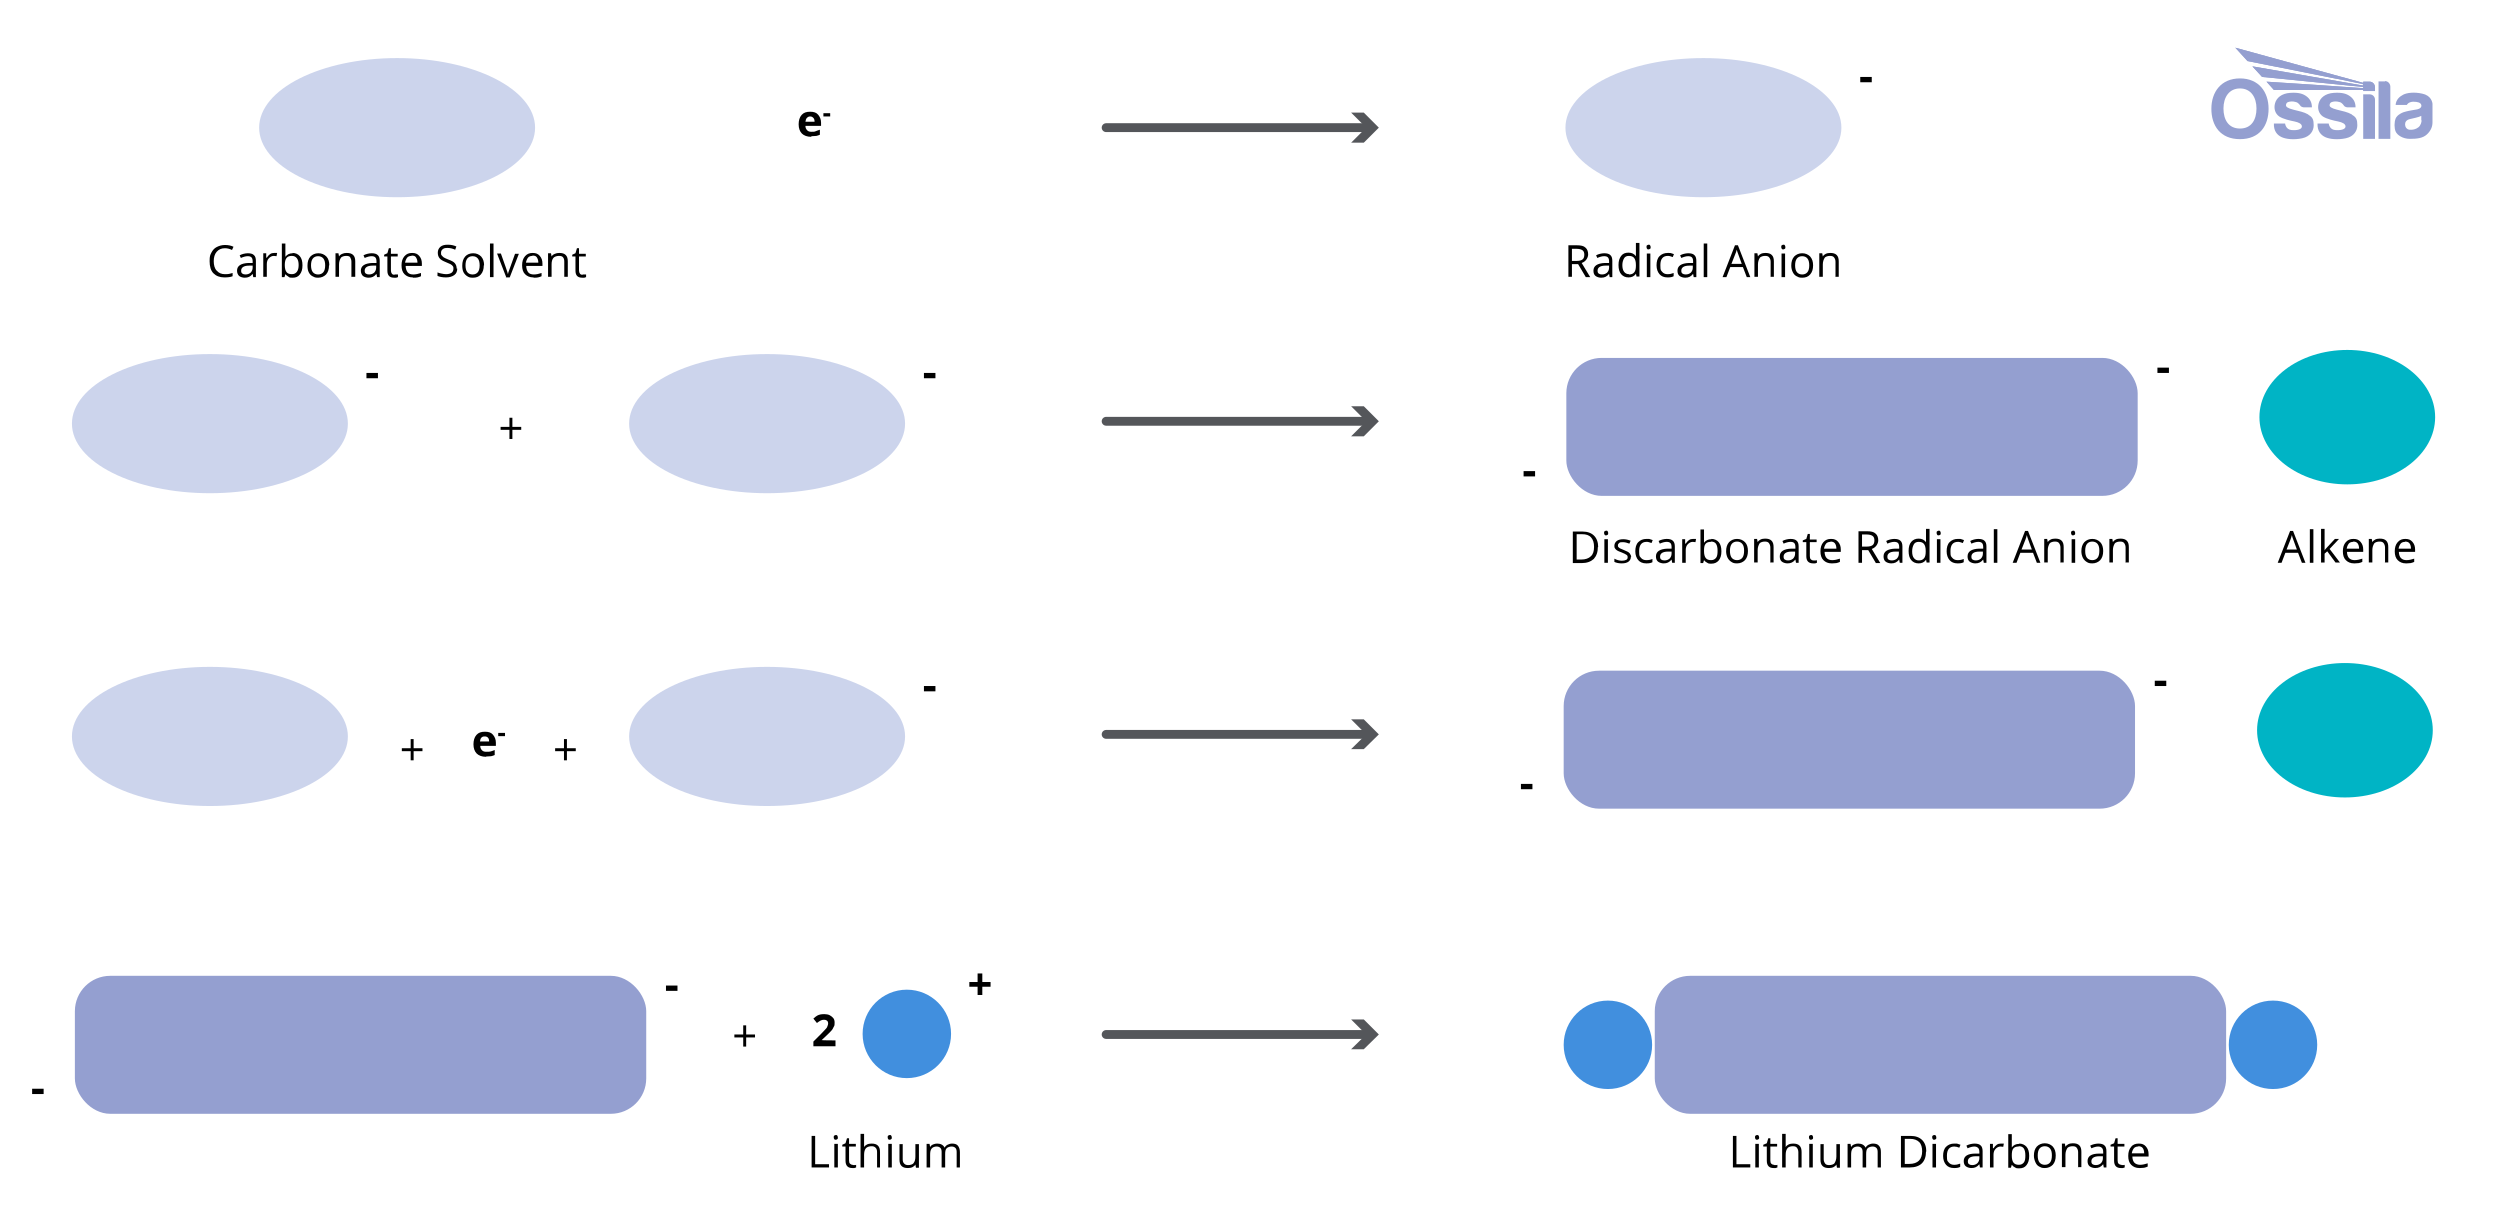 <?xml version="1.0" encoding="UTF-8"?>
<svg id="Layer_1" xmlns="http://www.w3.org/2000/svg" version="1.1" xmlns:xlink="http://www.w3.org/1999/xlink" viewBox="0 0 848 414.2">
  <!-- Generator: Adobe Illustrator 29.3.1, SVG Export Plug-In . SVG Version: 2.1.0 Build 151)  -->
  <defs>
    <style>
      .st0 {
        fill: #ccd4ec;
      }

      .st1 {
        fill: #54565a;
      }

      .st2 {
        stroke: #54565a;
        stroke-linecap: round;
        stroke-linejoin: round;
        stroke-width: 3px;
      }

      .st2, .st3 {
        fill: none;
      }

      .st4 {
        clip-path: url(#clippath-1);
      }

      .st5 {
        fill: #949fd0;
      }

      .st6 {
        clip-path: url(#clippath-3);
      }

      .st7 {
        fill: #00b4c5;
      }

      .st8 {
        fill: #418fde;
      }

      .st9 {
        clip-path: url(#clippath-2);
      }

      .st10 {
        clip-path: url(#clippath);
      }
    </style>
    <clipPath id="clippath">
      <rect class="st3" x="750.2" y="16.1" width="75" height="31.1"/>
    </clipPath>
    <clipPath id="clippath-1">
      <rect class="st3" x="750.2" y="16.1" width="75" height="31.1"/>
    </clipPath>
    <clipPath id="clippath-2">
      <path class="st3" d="M758.1,16.1l4.2,4.6,39.2,7.8v.5l-37.5-6.5,3.3,3.6,34.3,3.4v.4c-11-.8-21.9-1.5-32.8-2.2l2.5,2.8h30.3v.4h4v-1.3c0-1-.8-1.9-1.8-1.9h-2.2v.4l-43.3-11.9h0Z"/>
    </clipPath>
    <clipPath id="clippath-3">
      <rect class="st3" x="750.2" y="16.1" width="75" height="31.1"/>
    </clipPath>
  </defs>
  <ellipse class="st0" cx="134.7" cy="43.3" rx="46.8" ry="23.6"/>
  <g>
    <path d="M76.3,84.2c-1.2,0-2.1.4-2.8,1.2-.7.8-1,1.9-1,3.2s.3,2.5,1,3.2c.7.8,1.6,1.2,2.8,1.2s1.6-.1,2.6-.4v1.1c-.7.3-1.7.4-2.8.4-1.6,0-2.8-.5-3.7-1.4s-1.3-2.3-1.3-4.1.2-2.1.6-2.9,1-1.5,1.8-1.9,1.7-.7,2.8-.7,2.1.2,2.9.6l-.5,1.1c-.8-.4-1.6-.6-2.4-.6h0Z"/>
    <path d="M85.9,94l-.2-1.1h0c-.4.5-.8.8-1.2,1s-.9.3-1.5.3-1.4-.2-1.9-.6c-.4-.4-.7-1-.7-1.8,0-1.6,1.3-2.5,3.9-2.6h1.4v-.5c0-.6-.1-1.1-.4-1.4-.3-.3-.7-.4-1.3-.4s-1.4.2-2.3.6l-.4-.9c.4-.2.8-.4,1.3-.5.5-.1.9-.2,1.4-.2,1,0,1.7.2,2.1.6.5.4.7,1.1.7,2v5.5h-.9ZM83.2,93.1c.8,0,1.3-.2,1.8-.6.4-.4.7-1,.7-1.7v-.7h-1.2c-1,0-1.7.2-2.1.5-.4.3-.6.7-.6,1.2s.1.8.4,1c.3.2.6.3,1.1.3h0Z"/>
    <path d="M93,85.8c.4,0,.7,0,1,0l-.2,1.1c-.3,0-.6-.1-.9-.1-.7,0-1.2.3-1.7.8s-.7,1.2-.7,2v4.3h-1.2v-8h1v1.5h.2c.3-.5.7-.9,1.1-1.2s.9-.4,1.4-.4h0Z"/>
    <path d="M99.2,85.8c1.1,0,1.9.4,2.5,1.1.6.7.9,1.7.9,3.1s-.3,2.3-.9,3.1-1.4,1.1-2.4,1.1-1,0-1.4-.3-.8-.5-1.1-.9h0l-.3,1h-.9v-11.4h1.2v2.8c0,.6,0,1.2,0,1.7h0c.6-.8,1.4-1.2,2.5-1.2h0ZM99,86.8c-.8,0-1.4.2-1.8.7-.4.5-.6,1.3-.6,2.4s.2,1.9.6,2.4c.4.5,1,.7,1.8.7s1.3-.3,1.7-.8c.4-.5.6-1.3.6-2.3s-.2-1.8-.6-2.3-.9-.8-1.7-.8h0Z"/>
    <path d="M111.6,90c0,1.3-.3,2.3-1,3.1-.7.7-1.6,1.1-2.7,1.1s-1.3-.2-1.9-.5-1-.8-1.3-1.4-.4-1.4-.4-2.2c0-1.3.3-2.3,1-3.1.7-.7,1.6-1.1,2.7-1.1s2,.4,2.7,1.1,1,1.8,1,3ZM105.5,90c0,1,.2,1.8.6,2.3s1,.8,1.8.8,1.4-.3,1.8-.8c.4-.5.6-1.3.6-2.3s-.2-1.8-.6-2.3c-.4-.5-1-.8-1.8-.8s-1.4.3-1.8.8-.6,1.3-.6,2.3h0Z"/>
    <path d="M119.2,94v-5.2c0-.7-.2-1.1-.4-1.5s-.8-.5-1.4-.5-1.5.2-1.8.7-.6,1.2-.6,2.2v4.2h-1.2v-8h1l.2,1.1h0c.2-.4.6-.7,1.1-.9.4-.2.9-.3,1.5-.3,1,0,1.7.2,2.2.7.5.5.7,1.2.7,2.2v5.2h-1.2,0Z"/>
    <path d="M127.9,94l-.2-1.1h0c-.4.5-.8.8-1.2,1s-.9.3-1.5.3-1.4-.2-1.9-.6c-.4-.4-.7-1-.7-1.8,0-1.6,1.3-2.5,3.9-2.6h1.4v-.5c0-.6-.1-1.1-.4-1.4-.3-.3-.7-.4-1.3-.4s-1.4.2-2.3.6l-.4-.9c.4-.2.8-.4,1.3-.5.5-.1.9-.2,1.4-.2,1,0,1.7.2,2.1.6.5.4.7,1.1.7,2v5.5h-.9ZM125.1,93.1c.8,0,1.3-.2,1.8-.6.4-.4.7-1,.7-1.7v-.7h-1.2c-1,0-1.7.2-2.1.5-.4.3-.6.7-.6,1.2s.1.8.4,1c.3.2.6.3,1.1.3h0Z"/>
    <path d="M133.9,93.1c.2,0,.4,0,.6,0,.2,0,.4,0,.5,0v.9c-.1,0-.3.1-.6.2-.3,0-.5,0-.7,0-1.6,0-2.3-.8-2.3-2.4v-4.8h-1.1v-.6l1.1-.5.5-1.7h.7v1.9h2.3v.9h-2.3v4.7c0,.5.1.8.3,1.1s.5.4.9.4h0Z"/>
    <path d="M140,94.1c-1.2,0-2.1-.4-2.8-1.1s-1-1.7-1-3,.3-2.3,1-3.1,1.5-1.1,2.6-1.1,1.8.3,2.4,1c.6.7.9,1.5.9,2.6v.8h-5.5c0,.9.3,1.7.7,2.2.4.5,1.1.7,1.9.7s1.7-.2,2.6-.5v1.1c-.4.2-.8.3-1.2.4s-.9.1-1.4.1h0ZM139.6,86.8c-.6,0-1.2.2-1.5.6s-.6,1-.7,1.7h4.2c0-.8-.2-1.3-.5-1.8s-.8-.6-1.5-.6h0Z"/>
    <path d="M155.1,91.1c0,.9-.3,1.7-1,2.2s-1.6.8-2.8.8-2.2-.2-2.9-.5v-1.2c.4.2.9.3,1.4.4s1,.2,1.5.2c.8,0,1.5-.2,1.9-.5.4-.3.6-.8.6-1.3s0-.7-.2-.9c-.1-.2-.4-.5-.8-.7s-.9-.4-1.6-.7c-1-.4-1.7-.8-2.1-1.3-.4-.5-.6-1.1-.6-1.9s.3-1.5.9-2,1.4-.7,2.5-.7,2,.2,2.9.6l-.4,1.1c-.9-.4-1.7-.6-2.6-.6s-1.2.1-1.6.4-.6.7-.6,1.2,0,.7.2.9c.1.2.4.4.7.7.3.2.8.4,1.5.7,1.1.4,1.9.8,2.3,1.3s.6,1.1.6,1.8h0Z"/>
    <path d="M164.1,90c0,1.3-.3,2.3-1,3.1s-1.6,1.1-2.7,1.1-1.4-.2-1.9-.5-1-.8-1.3-1.4-.4-1.4-.4-2.2c0-1.3.3-2.3,1-3.1.6-.7,1.6-1.1,2.7-1.1s2,.4,2.7,1.1c.7.8,1,1.8,1,3ZM157.9,90c0,1,.2,1.8.6,2.3s1,.8,1.8.8,1.4-.3,1.8-.8c.4-.5.6-1.3.6-2.3s-.2-1.8-.6-2.3c-.4-.5-1-.8-1.8-.8s-1.4.3-1.8.8-.6,1.3-.6,2.3h0Z"/>
    <path d="M167.4,94h-1.2v-11.4h1.2v11.4Z"/>
    <path d="M171.7,94l-3.1-8h1.3l1.7,4.8c.4,1.1.6,1.8.7,2.2h0c0-.3.2-.8.5-1.6.3-.8.9-2.6,1.9-5.3h1.3l-3.1,8h-1.4,0Z"/>
    <path d="M180.9,94.1c-1.2,0-2.1-.4-2.8-1.1s-1-1.7-1-3,.3-2.3,1-3.1,1.5-1.1,2.6-1.1,1.8.3,2.4,1c.6.7.9,1.5.9,2.6v.8h-5.5c0,.9.3,1.7.7,2.2.4.5,1.1.7,1.9.7s1.7-.2,2.6-.5v1.1c-.4.2-.8.3-1.2.4s-.9.1-1.4.1h0ZM180.6,86.8c-.6,0-1.2.2-1.5.6s-.6,1-.7,1.7h4.2c0-.8-.2-1.3-.5-1.8s-.8-.6-1.5-.6h0Z"/>
    <path d="M191.4,94v-5.2c0-.7-.1-1.1-.4-1.5s-.8-.5-1.4-.5-1.5.2-1.9.7-.6,1.2-.6,2.2v4.2h-1.2v-8h1l.2,1.1h0c.2-.4.6-.7,1.1-.9s.9-.3,1.5-.3c1,0,1.7.2,2.2.7.5.5.7,1.2.7,2.2v5.2h-1.2,0Z"/>
    <path d="M197.7,93.1c.2,0,.4,0,.6,0,.2,0,.4,0,.5,0v.9c-.1,0-.3.1-.6.2-.3,0-.5,0-.7,0-1.6,0-2.3-.8-2.3-2.4v-4.8h-1.1v-.6l1.1-.5.5-1.7h.7v1.9h2.3v.9h-2.3v4.7c0,.5.1.8.3,1.1s.5.4.9.4h0Z"/>
  </g>
  <g>
    <path d="M275.1,46.4c-1.3,0-2.4-.4-3.1-1.1s-1.1-1.8-1.1-3.1.3-2.4,1-3.2,1.6-1.1,2.9-1.1,2.1.3,2.7,1,1,1.6,1,2.7v1.1h-5.3c0,.6.2,1.1.6,1.5s.8.5,1.5.5,1,0,1.4-.2.9-.3,1.4-.5v1.7c-.4.2-.8.3-1.2.4-.4,0-1,.1-1.6.1h0ZM274.8,39.5c-.5,0-.8.2-1.1.5s-.4.7-.5,1.3h3.1c0-.5-.1-1-.4-1.3s-.6-.5-1.1-.5h0Z"/>
    <path d="M279.3,39.5v-1.1h2.3v1.1h-2.3Z"/>
  </g>
  <g>
    <line class="st2" x1="375.2" y1="43.3" x2="464.2" y2="43.3"/>
    <polygon class="st1" points="458.3 48.4 463.4 43.3 458.3 38.2 462.6 38.2 467.7 43.3 462.6 48.4 458.3 48.4"/>
  </g>
  <ellipse class="st0" cx="577.8" cy="43.3" rx="46.8" ry="23.6"/>
  <g>
    <path d="M533.2,89.5v4.4h-1.2v-10.7h2.9c1.3,0,2.3.2,2.9.8.6.5.9,1.3.9,2.3s-.7,2.4-2.2,2.9l2.9,4.8h-1.5l-2.6-4.4h-2.2ZM533.2,88.5h1.7c.9,0,1.5-.2,1.9-.5s.6-.9.6-1.6-.2-1.2-.6-1.5-1.1-.5-2-.5h-1.6s0,4.1,0,4.1Z"/>
    <path d="M546,94l-.2-1.1h0c-.4.5-.8.8-1.2,1s-.9.3-1.5.3-1.4-.2-1.9-.6-.7-1-.7-1.8c0-1.6,1.3-2.5,3.9-2.6h1.4v-.5c0-.6-.1-1.1-.4-1.4-.3-.3-.7-.4-1.3-.4s-1.4.2-2.3.6l-.4-.9c.4-.2.8-.4,1.3-.5.5-.1.9-.2,1.4-.2,1,0,1.7.2,2.1.6.5.4.7,1.1.7,2v5.5h-.9ZM543.3,93.1c.8,0,1.3-.2,1.8-.6.4-.4.7-1,.7-1.7v-.7h-1.2c-1,0-1.7.2-2.1.5-.4.3-.6.7-.6,1.2s.1.8.4,1,.6.3,1.1.3h0Z"/>
    <path d="M554.9,92.9h0c-.6.8-1.4,1.2-2.5,1.2s-1.9-.4-2.5-1.1-.9-1.7-.9-3.1.3-2.3.9-3.1,1.4-1.1,2.5-1.1,1.9.4,2.5,1.2h0v-.6s0-.6,0-.6v-3.3h1.2v11.4h-1l-.2-1.1h0ZM552.5,93.1c.8,0,1.4-.2,1.8-.7.4-.4.6-1.2.6-2.2v-.3c0-1.1-.2-1.9-.6-2.4-.4-.5-1-.7-1.8-.7s-1.3.3-1.6.8-.6,1.3-.6,2.3.2,1.8.6,2.3.9.8,1.7.8h0Z"/>
    <path d="M558.5,83.8c0-.3,0-.5.2-.6s.3-.2.5-.2.4,0,.5.2.2.3.2.6,0,.5-.2.6-.3.2-.5.2-.4,0-.5-.2c-.1-.1-.2-.3-.2-.6h0ZM559.8,94h-1.2v-8h1.2v8Z"/>
    <path d="M565.6,94.1c-1.2,0-2.1-.4-2.7-1.1s-1-1.7-1-3,.3-2.4,1-3.1c.7-.7,1.6-1.1,2.8-1.1s.8,0,1.2.1.7.2.9.3l-.4,1c-.3-.1-.6-.2-.9-.3s-.6-.1-.8-.1c-1.6,0-2.5,1-2.5,3.1s.2,1.7.6,2.3c.4.5,1,.8,1.8.8s1.3-.1,2.1-.4v1.1c-.5.3-1.2.4-2,.4h0Z"/>
    <path d="M574.5,94l-.2-1.1h0c-.4.5-.8.8-1.2,1s-.9.3-1.5.3-1.4-.2-1.9-.6-.7-1-.7-1.8c0-1.6,1.3-2.5,3.9-2.6h1.4v-.5c0-.6-.1-1.1-.4-1.4-.3-.3-.7-.4-1.3-.4s-1.4.2-2.3.6l-.4-.9c.4-.2.8-.4,1.3-.5.5-.1.9-.2,1.4-.2,1,0,1.7.2,2.1.6.5.4.7,1.1.7,2v5.5h-.9ZM571.7,93.1c.8,0,1.3-.2,1.8-.6.4-.4.7-1,.7-1.7v-.7h-1.2c-1,0-1.7.2-2.1.5-.4.3-.6.7-.6,1.2s.1.8.4,1,.6.3,1.1.3h0Z"/>
    <path d="M579.1,94h-1.2v-11.4h1.2v11.4Z"/>
    <path d="M592.5,94l-1.3-3.4h-4.3l-1.3,3.4h-1.3l4.2-10.8h1l4.2,10.8h-1.3ZM590.8,89.5l-1.2-3.3c-.2-.4-.3-.9-.5-1.5-.1.5-.3,1-.5,1.5l-1.3,3.3h3.5Z"/>
    <path d="M600.6,94v-5.2c0-.7-.2-1.1-.5-1.5s-.8-.5-1.4-.5-1.5.2-1.8.7-.6,1.2-.6,2.2v4.2h-1.2v-8h1l.2,1.1h0c.2-.4.6-.7,1-.9s1-.3,1.5-.3c1,0,1.7.2,2.2.7.5.5.7,1.2.7,2.2v5.2h-1.2,0Z"/>
    <path d="M604.2,83.8c0-.3,0-.5.2-.6s.3-.2.5-.2.4,0,.5.2.2.3.2.6,0,.5-.2.6-.3.2-.5.2-.4,0-.5-.2c-.1-.1-.2-.3-.2-.6h0ZM605.5,94h-1.2v-8h1.2v8Z"/>
    <path d="M615,90c0,1.3-.3,2.3-1,3.1s-1.6,1.1-2.7,1.1-1.3-.2-1.9-.5-1-.8-1.3-1.4-.5-1.4-.5-2.2c0-1.3.3-2.3,1-3.1.7-.7,1.6-1.1,2.7-1.1s2,.4,2.7,1.1c.7.8,1,1.8,1,3ZM608.9,90c0,1,.2,1.8.6,2.3s1,.8,1.8.8,1.4-.3,1.8-.8c.4-.5.6-1.3.6-2.3s-.2-1.8-.6-2.3c-.4-.5-1-.8-1.8-.8s-1.4.3-1.8.8-.6,1.3-.6,2.3h0Z"/>
    <path d="M622.6,94v-5.2c0-.7-.2-1.1-.5-1.5s-.8-.5-1.4-.5-1.5.2-1.8.7-.6,1.2-.6,2.2v4.2h-1.2v-8h1l.2,1.1h0c.2-.4.6-.7,1-.9s1-.3,1.5-.3c1,0,1.7.2,2.2.7.5.5.7,1.2.7,2.2v5.2h-1.2,0Z"/>
  </g>
  <path d="M631,27.9v-1.8h3.9v1.8h-3.9Z"/>
  <g>
    <line class="st2" x1="375.2" y1="142.9" x2="464.2" y2="142.9"/>
    <polygon class="st1" points="458.3 148 463.4 142.9 458.3 137.8 462.6 137.8 467.7 142.9 462.6 148 458.3 148"/>
  </g>
  <g>
    <line class="st2" x1="375.2" y1="249.1" x2="464.2" y2="249.1"/>
    <polygon class="st1" points="458.3 254.1 463.4 249.1 458.3 244 462.6 244 467.7 249.1 462.6 254.1 458.3 254.1"/>
  </g>
  <g>
    <line class="st2" x1="375.2" y1="350.9" x2="464.2" y2="350.9"/>
    <polygon class="st1" points="458.3 355.9 463.4 350.9 458.3 345.8 462.6 345.8 467.7 350.9 462.6 355.9 458.3 355.9"/>
  </g>
  <g>
    <ellipse class="st0" cx="71.2" cy="143.7" rx="46.8" ry="23.6"/>
    <path d="M124.3,128.3v-1.8h3.9v1.8h-3.9Z"/>
  </g>
  <g>
    <ellipse class="st0" cx="260.2" cy="143.7" rx="46.8" ry="23.6"/>
    <path d="M313.4,128.3v-1.8h3.9v1.8h-3.9Z"/>
  </g>
  <g>
    <ellipse class="st0" cx="260.2" cy="249.8" rx="46.8" ry="23.6"/>
    <path d="M313.4,234.5v-1.8h3.9v1.8h-3.9Z"/>
    <g>
      <path d="M164.8,256.7c-1.3,0-2.4-.4-3.1-1.1s-1.1-1.8-1.1-3.1.3-2.4,1-3.2,1.6-1.1,2.9-1.1,2.1.3,2.7,1,1,1.6,1,2.7v1.1h-5.3c0,.6.2,1.1.6,1.5s.8.5,1.5.5,1,0,1.4-.1.9-.3,1.4-.5v1.7c-.4.2-.8.3-1.2.4-.4,0-1,.1-1.6.1h0ZM164.4,249.8c-.5,0-.8.1-1.1.4s-.4.7-.5,1.3h3.1c0-.6-.1-1-.4-1.3s-.6-.4-1.1-.4Z"/>
      <path d="M169,249.7v-1.1h2.3v1.1h-2.3Z"/>
    </g>
    <ellipse class="st0" cx="71.2" cy="249.8" rx="46.8" ry="23.6"/>
  </g>
  <rect class="st5" x="25.4" y="331" width="193.8" height="46.8" rx="12" ry="12"/>
  <path d="M225.9,336.1v-1.8h3.9v1.8h-3.9Z"/>
  <path d="M10.9,371.1v-1.8h3.9v1.8h-3.9Z"/>
  <g>
    <path d="M542,185.5c0,1.8-.5,3.1-1.4,4.1-1,.9-2.3,1.4-4.1,1.4h-3v-10.7h3.3c1.7,0,3,.5,3.9,1.4s1.4,2.2,1.4,3.9h0ZM540.7,185.5c0-1.4-.3-2.4-1-3.2s-1.7-1.1-3.1-1.1h-1.8v8.6h1.5c1.5,0,2.6-.4,3.3-1.1.8-.7,1.1-1.8,1.1-3.2h0Z"/>
    <path d="M544.1,180.8c0-.3,0-.5.2-.6s.3-.2.5-.2.4,0,.5.2.2.3.2.6,0,.5-.2.6-.3.2-.5.2-.4,0-.5-.2-.2-.3-.2-.6h0ZM545.4,190.9h-1.2v-8h1.2v8Z"/>
    <path d="M553.2,188.8c0,.8-.3,1.3-.8,1.7s-1.3.6-2.3.6-1.9-.2-2.5-.5v-1.1c.4.2.8.4,1.2.5s.9.2,1.3.2c.6,0,1.1-.1,1.5-.3s.5-.5.5-.9-.1-.6-.4-.8c-.3-.2-.8-.5-1.6-.8-.8-.3-1.3-.5-1.6-.7-.3-.2-.5-.4-.7-.7-.2-.3-.2-.6-.2-.9,0-.6.3-1.2.8-1.6.5-.4,1.3-.6,2.2-.6s1.7.2,2.5.5l-.4,1c-.8-.3-1.5-.5-2.2-.5s-1,0-1.3.3-.4.4-.4.8,0,.4.2.6c.1.1.3.3.5.4s.7.3,1.4.6c1,.4,1.6.7,1.9,1.1s.5.8.5,1.3h0Z"/>
    <path d="M558.4,191.1c-1.2,0-2.1-.4-2.7-1.1s-1-1.7-1-3,.3-2.4,1-3.1c.7-.7,1.6-1.1,2.8-1.1s.8,0,1.2.1.7.2.9.3l-.4,1c-.3-.1-.6-.2-.9-.3s-.6-.1-.8-.1c-1.6,0-2.5,1-2.5,3.1s.2,1.7.6,2.3c.4.5,1,.8,1.8.8s1.4-.1,2.1-.4v1.1c-.5.3-1.2.4-2,.4h0Z"/>
    <path d="M567.2,190.9l-.2-1.1h0c-.4.5-.8.8-1.2,1-.4.2-.9.3-1.5.3s-1.4-.2-1.9-.6c-.5-.4-.7-1-.7-1.8,0-1.6,1.3-2.5,3.9-2.6h1.4v-.5c0-.6-.1-1.1-.4-1.4-.3-.3-.7-.4-1.3-.4s-1.4.2-2.3.6l-.4-.9c.4-.2.8-.4,1.3-.5.5-.1.9-.2,1.4-.2,1,0,1.7.2,2.1.6.5.4.7,1.1.7,2v5.5h-.9ZM564.5,190.1c.8,0,1.3-.2,1.8-.6.4-.4.7-1,.7-1.7v-.7h-1.2c-1,0-1.7.2-2.1.5-.4.3-.6.7-.6,1.2s.1.8.4,1,.6.3,1.1.3h0Z"/>
    <path d="M574.3,182.8c.4,0,.7,0,1,0l-.2,1.1c-.3,0-.6-.1-.9-.1-.7,0-1.2.3-1.7.8-.5.5-.7,1.2-.7,2v4.3h-1.2v-8h1v1.5h.2c.3-.5.7-.9,1.1-1.2s.9-.4,1.4-.4h0Z"/>
    <path d="M580.5,182.8c1,0,1.9.4,2.5,1.1.6.7.9,1.7.9,3.1s-.3,2.3-.9,3.1c-.6.7-1.4,1.1-2.5,1.1s-1-.1-1.4-.3c-.4-.2-.8-.5-1.1-.9h0l-.3,1h-.9v-11.4h1.2v2.8c0,.6,0,1.2,0,1.7h0c.6-.8,1.4-1.2,2.5-1.2h0ZM580.3,183.8c-.8,0-1.4.2-1.8.7-.4.5-.5,1.3-.5,2.4s.2,1.9.6,2.4c.4.5,1,.7,1.8.7s1.3-.3,1.7-.8c.4-.5.5-1.3.5-2.4s-.2-1.8-.5-2.3-.9-.8-1.7-.8h0Z"/>
    <path d="M592.9,186.9c0,1.3-.3,2.3-1,3.1-.7.7-1.6,1.1-2.7,1.1s-1.4-.2-1.9-.5-1-.8-1.3-1.4-.5-1.4-.5-2.2c0-1.3.3-2.3,1-3.1.7-.7,1.6-1.1,2.7-1.1s2,.4,2.7,1.1,1,1.8,1,3h0ZM586.8,186.9c0,1,.2,1.8.6,2.3s1,.8,1.8.8,1.4-.3,1.8-.8.6-1.3.6-2.4-.2-1.8-.6-2.3-1-.8-1.8-.8-1.4.3-1.8.8-.6,1.3-.6,2.3h0Z"/>
    <path d="M600.5,190.9v-5.2c0-.6-.2-1.1-.5-1.5s-.8-.5-1.4-.5-1.5.2-1.8.7-.6,1.2-.6,2.2v4.2h-1.2v-8h1l.2,1.1h0c.2-.4.6-.7,1-.9s1-.3,1.5-.3c1,0,1.7.2,2.2.7s.7,1.2.7,2.2v5.2h-1.2,0Z"/>
    <path d="M609.2,190.9l-.2-1.1h0c-.4.5-.8.8-1.2,1-.4.2-.9.3-1.5.3s-1.4-.2-1.9-.6c-.5-.4-.7-1-.7-1.8,0-1.6,1.3-2.5,3.9-2.6h1.4v-.5c0-.6-.1-1.1-.4-1.4-.3-.3-.7-.4-1.3-.4s-1.4.2-2.3.6l-.4-.9c.4-.2.8-.4,1.3-.5.5-.1.9-.2,1.4-.2,1,0,1.7.2,2.1.6.5.4.7,1.1.7,2v5.5h-.9ZM606.4,190.1c.8,0,1.3-.2,1.8-.6.4-.4.7-1,.7-1.7v-.7h-1.2c-1,0-1.7.2-2.1.5-.4.3-.6.7-.6,1.2s.1.8.4,1,.6.3,1.1.3h0Z"/>
    <path d="M615.2,190.1c.2,0,.4,0,.6,0s.4,0,.5-.1v.9c-.1,0-.3.1-.6.2-.3,0-.5,0-.7,0-1.5,0-2.3-.8-2.3-2.4v-4.8h-1.2v-.6l1.2-.5.5-1.7h.7v1.9h2.3v.9h-2.3v4.7c0,.5.1.9.3,1.1s.5.4.9.4h0Z"/>
    <path d="M621.3,191.1c-1.2,0-2.1-.4-2.8-1.1s-1-1.7-1-3,.3-2.3,1-3.1,1.5-1.1,2.6-1.1,1.8.3,2.4,1,.9,1.5.9,2.6v.8h-5.5c0,.9.3,1.7.7,2.1.5.5,1.1.7,1.9.7s1.7-.2,2.6-.5v1.1c-.4.2-.8.3-1.2.4-.4,0-.8.1-1.4.1h0ZM620.9,183.8c-.6,0-1.2.2-1.5.6s-.6,1-.7,1.7h4.2c0-.8-.2-1.4-.5-1.8s-.8-.6-1.5-.6h0Z"/>
    <path d="M631.6,186.5v4.4h-1.2v-10.7h2.9c1.3,0,2.3.2,2.9.8.6.5.9,1.3.9,2.3s-.7,2.4-2.2,2.9l2.9,4.8h-1.5l-2.6-4.4h-2.2ZM631.6,185.4h1.7c.9,0,1.5-.2,1.9-.5s.6-.9.6-1.6-.2-1.2-.6-1.5-1.1-.5-2-.5h-1.6v4.1h0Z"/>
    <path d="M644.4,190.9l-.2-1.1h0c-.4.5-.8.8-1.2,1-.4.2-.9.3-1.5.3s-1.4-.2-1.9-.6c-.5-.4-.7-1-.7-1.8,0-1.6,1.3-2.5,3.9-2.6h1.4v-.5c0-.6-.1-1.1-.4-1.4-.3-.3-.7-.4-1.3-.4s-1.4.2-2.3.6l-.4-.9c.4-.2.8-.4,1.3-.5.5-.1.9-.2,1.4-.2,1,0,1.7.2,2.1.6.5.4.7,1.1.7,2v5.5h-.9ZM641.6,190.1c.8,0,1.3-.2,1.8-.6.4-.4.7-1,.7-1.7v-.7h-1.2c-1,0-1.7.2-2.1.5-.4.3-.6.7-.6,1.2s.1.8.4,1,.6.3,1.1.3h0Z"/>
    <path d="M653.3,189.9h0c-.6.8-1.4,1.2-2.5,1.2s-1.9-.4-2.5-1.1-.9-1.7-.9-3.1.3-2.4.9-3.1,1.4-1.1,2.5-1.1,1.9.4,2.5,1.2h0v-.6s0-.6,0-.6v-3.3h1.2v11.4h-1l-.2-1.1h0ZM650.8,190.1c.8,0,1.4-.2,1.8-.7.4-.4.6-1.2.6-2.2v-.3c0-1.1-.2-1.9-.6-2.4s-1-.7-1.8-.7-1.3.3-1.6.8-.6,1.3-.6,2.4.2,1.8.6,2.3.9.8,1.7.8h0Z"/>
    <path d="M656.9,180.8c0-.3,0-.5.2-.6s.3-.2.5-.2.4,0,.5.2.2.3.2.6,0,.5-.2.6-.3.2-.5.2-.4,0-.5-.2-.2-.3-.2-.6h0ZM658.2,190.9h-1.2v-8h1.2v8Z"/>
    <path d="M664,191.1c-1.2,0-2.1-.4-2.7-1.1s-1-1.7-1-3,.3-2.4,1-3.1c.7-.7,1.6-1.1,2.8-1.1s.8,0,1.2.1.7.2.9.3l-.4,1c-.3-.1-.6-.2-.9-.3s-.6-.1-.8-.1c-1.6,0-2.5,1-2.5,3.1s.2,1.7.6,2.3c.4.5,1,.8,1.8.8s1.4-.1,2.1-.4v1.1c-.5.3-1.2.4-2,.4h0Z"/>
    <path d="M672.9,190.9l-.2-1.1h0c-.4.5-.8.8-1.2,1-.4.2-.9.3-1.5.3s-1.4-.2-1.9-.6c-.5-.4-.7-1-.7-1.8,0-1.6,1.3-2.5,3.9-2.6h1.4v-.5c0-.6-.1-1.1-.4-1.4-.3-.3-.7-.4-1.3-.4s-1.4.2-2.3.6l-.4-.9c.4-.2.8-.4,1.3-.5.5-.1.9-.2,1.4-.2,1,0,1.7.2,2.1.6.5.4.7,1.1.7,2v5.5h-.9ZM670.1,190.1c.8,0,1.3-.2,1.8-.6.4-.4.7-1,.7-1.7v-.7h-1.2c-1,0-1.7.2-2.1.5-.4.3-.6.7-.6,1.2s.1.8.4,1,.6.3,1.1.3h0Z"/>
    <path d="M677.5,190.9h-1.2v-11.4h1.2v11.4Z"/>
    <path d="M690.9,190.9l-1.3-3.4h-4.3l-1.3,3.4h-1.3l4.2-10.8h1l4.2,10.8h-1.3ZM689.2,186.4l-1.2-3.3c-.2-.4-.3-.9-.5-1.6-.1.5-.3,1-.5,1.6l-1.3,3.3h3.5Z"/>
    <path d="M698.9,190.9v-5.2c0-.6-.2-1.1-.5-1.5s-.8-.5-1.4-.5-1.5.2-1.8.7-.6,1.2-.6,2.2v4.2h-1.2v-8h1l.2,1.1h0c.2-.4.6-.7,1-.9s1-.3,1.5-.3c1,0,1.7.2,2.2.7s.7,1.2.7,2.2v5.2h-1.2,0Z"/>
    <path d="M702.5,180.8c0-.3,0-.5.2-.6s.3-.2.5-.2.4,0,.5.2.2.3.2.6,0,.5-.2.6-.3.2-.5.2-.4,0-.5-.2-.2-.3-.2-.6h0ZM703.9,190.9h-1.2v-8h1.2v8Z"/>
    <path d="M713.4,186.9c0,1.3-.3,2.3-1,3.1-.7.7-1.6,1.1-2.7,1.1s-1.4-.2-1.9-.5-1-.8-1.3-1.4-.5-1.4-.5-2.2c0-1.3.3-2.3,1-3.1.7-.7,1.6-1.1,2.7-1.1s2,.4,2.7,1.1,1,1.8,1,3h0ZM707.3,186.9c0,1,.2,1.8.6,2.3s1,.8,1.8.8,1.4-.3,1.8-.8.6-1.3.6-2.4-.2-1.8-.6-2.3-1-.8-1.8-.8-1.4.3-1.8.8-.6,1.3-.6,2.3h0Z"/>
    <path d="M721,190.9v-5.2c0-.6-.2-1.1-.5-1.5s-.8-.5-1.4-.5-1.5.2-1.8.7-.6,1.2-.6,2.2v4.2h-1.2v-8h1l.2,1.1h0c.2-.4.6-.7,1-.9s1-.3,1.5-.3c1,0,1.7.2,2.2.7s.7,1.2.7,2.2v5.2h-1.2,0Z"/>
  </g>
  <g id="blue_watermark">
    <g class="st10">
      <g>
        <g class="st4">
          <g>
            <path class="st5" d="M821.4,40.8c0,.5-.2,1.7-1.1,2.4-.9.7-2,.9-3,.8-1-.1-1.5-1-1.5-1.8s.4-1.5,1.6-1.8c1.2-.3,2.6-.5,3.9-1.1v1.5h0ZM821.8,31.8c-3-.7-5.4-.3-6.6.3-1.2.6-2.5,1.7-2.6,3.5h3.8s.4-1,2.1-1.1c1.6,0,2.6.3,2.8,1.1.2.7-.4,1.3-1.4,1.5s-2.6.4-3.7.7c-1.1.2-3.1,1.1-3.6,2.4-.5,1.3-.5,3.2,0,4.4s2.4,2.5,4.8,2.5,4.4-.2,5.8-1.5c1.4-1.3,1.9-2.7,1.9-4.1s0-5.7,0-6.2-.4-2.9-3.4-3.5"/>
            <path class="st5" d="M762.3,20.7l39.2,7.8v.5l-37.5-6.5,3.3,3.6,34.3,3.4v.4c-11-.8-21.9-1.5-32.8-2.2l2.5,2.8h30.3v.4h4v-1.3c0-1-.8-1.9-1.8-1.9h-2.2v.4l-43.3-11.9,4.2,4.6h0Z"/>
          </g>
        </g>
        <g class="st9">
          <rect class="st5" x="758.1" y="16.1" width="47.4" height="14.7"/>
        </g>
        <g class="st6">
          <g>
            <path class="st5" d="M809,27.6h-2.2v19.5h4v-17.7c0-1-.8-1.9-1.8-1.9"/>
            <path class="st5" d="M803.7,32h-2.1v15.1h4v-13.3c0-1-.8-1.8-1.8-1.8"/>
            <path class="st5" d="M797.7,38.8c-1.4-.8-3-1.1-5-1.6s-2.5-1-2.5-1.5c0-.5.3-1,.8-1.1.6-.2,1.5-.3,2.5,0,1,.2,1.5,1.2,1.7,1.4.2.2.7.4,1,.4h2.8c0-1.6-.6-2.8-1.8-3.7-1.2-.9-2.7-1.4-5.6-1.2s-4.6,1.7-5.1,3.5c-.5,1.8,0,3.5,1.4,4.5,1.4.9,3.7,1.4,5.2,1.7,1.4.3,2.5.8,2.5,1.7,0,1-1.7,1.4-3.6,1.2-1.9-.2-2.1-2.2-2.1-2.2h-3.8c-.1,2.5,1.1,3.9,2.6,4.6,1.5.7,4.2,1,7,.4,2.8-.6,3.9-2.6,3.9-4.4,0-1.8-.3-2.7-1.7-3.5"/>
            <path class="st5" d="M782.9,38.8c-1.4-.8-3-1.1-5-1.6s-2.5-1-2.5-1.5c0-.5.3-1,.8-1.1.6-.2,1.5-.3,2.5,0,1,.2,1.5,1.2,1.7,1.4.2.2.7.4,1,.4h2.8c0-1.6-.6-2.8-1.8-3.7-1.2-.9-2.7-1.4-5.6-1.2s-4.6,1.7-5.1,3.5c-.5,1.8,0,3.5,1.4,4.5,1.4.9,3.7,1.4,5.2,1.7,1.4.3,2.5.8,2.5,1.7,0,1-1.7,1.4-3.6,1.2-1.9-.2-2.1-2.2-2.1-2.2h-3.8c-.1,2.5,1.1,3.9,2.6,4.6,1.5.7,4.2,1,7,.4,2.8-.6,3.9-2.6,3.9-4.4,0-1.8-.3-2.7-1.7-3.5"/>
            <path class="st5" d="M759.8,43.6c-3.9,0-5.6-3-5.6-6.8s1.9-6.8,5.6-6.8,5.6,3,5.6,6.8-1.7,6.8-5.6,6.8M759.8,26.6c-6.4,0-9.7,4.6-9.7,10.3s3,10.3,9.7,10.3,9.7-4.6,9.7-10.3-3.3-10.3-9.7-10.3"/>
          </g>
        </g>
      </g>
    </g>
  </g>
  <g>
    <rect class="st5" x="531.3" y="121.4" width="193.8" height="46.8" rx="12" ry="12"/>
    <path d="M731.8,126.5v-1.8h3.9v1.8h-3.9Z"/>
    <path d="M516.8,161.6v-1.8h3.9v1.8h-3.9Z"/>
    <ellipse class="st7" cx="796.2" cy="141.5" rx="29.8" ry="22.8"/>
  </g>
  <g>
    <path d="M780.8,190.9l-1.3-3.4h-4.3l-1.3,3.4h-1.3l4.2-10.8h1l4.2,10.8h-1.3ZM779.1,186.4l-1.2-3.3c-.2-.4-.3-.9-.5-1.6-.1.5-.3,1-.5,1.6l-1.3,3.3h3.5Z"/>
    <path d="M784.7,190.9h-1.2v-11.4h1.2v11.4Z"/>
    <path d="M788.4,186.8c.2-.3.5-.7,1-1.2l2.6-2.8h1.4l-3.2,3.4,3.5,4.6h-1.5l-2.8-3.8-.9.8v3h-1.2v-11.4h1.2v6c0,.3,0,.7,0,1.2h0,0Z"/>
    <path d="M798.5,191.1c-1.2,0-2.1-.4-2.8-1.1s-1-1.7-1-3,.3-2.3,1-3.1,1.5-1.1,2.6-1.1,1.8.3,2.4,1,.9,1.5.9,2.6v.8h-5.5c0,.9.3,1.7.7,2.1.5.5,1.1.7,1.9.7s1.7-.2,2.6-.5v1.1c-.4.2-.8.3-1.2.4-.4,0-.8.1-1.4.1h0ZM798.2,183.8c-.6,0-1.2.2-1.5.6s-.6,1-.7,1.7h4.2c0-.8-.2-1.4-.5-1.8s-.8-.6-1.5-.6h0Z"/>
    <path d="M809,190.9v-5.2c0-.6-.2-1.1-.5-1.5s-.8-.5-1.4-.5-1.5.2-1.8.7-.6,1.2-.6,2.2v4.2h-1.2v-8h1l.2,1.1h0c.2-.4.6-.7,1-.9s1-.3,1.5-.3c1,0,1.7.2,2.2.7s.7,1.2.7,2.2v5.2h-1.2,0Z"/>
    <path d="M816.1,191.1c-1.2,0-2.1-.4-2.8-1.1s-1-1.7-1-3,.3-2.3,1-3.1,1.5-1.1,2.6-1.1,1.8.3,2.4,1,.9,1.5.9,2.6v.8h-5.5c0,.9.3,1.7.7,2.1.5.5,1.1.7,1.9.7s1.7-.2,2.6-.5v1.1c-.4.2-.8.3-1.2.4-.4,0-.8.1-1.4.1h0ZM815.8,183.8c-.6,0-1.2.2-1.5.6s-.6,1-.7,1.7h4.2c0-.8-.2-1.4-.5-1.8s-.8-.6-1.5-.6h0Z"/>
  </g>
  <g>
    <rect class="st5" x="530.4" y="227.5" width="193.8" height="46.8" rx="12" ry="12"/>
    <path d="M730.9,232.7v-1.8h3.9v1.8h-3.9Z"/>
    <path d="M515.9,267.7v-1.8h3.9v1.8h-3.9Z"/>
    <ellipse class="st7" cx="795.4" cy="247.7" rx="29.8" ry="22.8"/>
  </g>
  <g>
    <rect class="st5" x="561.3" y="331" width="193.8" height="46.8" rx="12" ry="12"/>
    <circle class="st8" cx="545.4" cy="354.4" r="15"/>
    <circle class="st8" cx="771" cy="354.4" r="15"/>
  </g>
  <g>
    <path d="M587.8,396v-10.7h1.2v9.6h4.7v1.1h-6Z"/>
    <path d="M595.3,385.8c0-.3,0-.5.2-.6.1-.1.3-.2.5-.2s.4,0,.5.2.2.3.2.6,0,.5-.2.6c-.1.1-.3.2-.5.2s-.4,0-.5-.2c-.1-.1-.2-.3-.2-.6h0ZM596.6,396h-1.2v-8h1.2v8Z"/>
    <path d="M601.8,395.2c.2,0,.4,0,.6,0s.4,0,.5-.1v.9c-.1,0-.3.1-.6.2-.3,0-.5,0-.7,0-1.5,0-2.3-.8-2.3-2.5v-4.8h-1.2v-.6l1.2-.5.5-1.7h.7v1.9h2.3v.9h-2.3v4.7c0,.5.1.9.3,1.1s.5.4,1,.4h0Z"/>
    <path d="M610,396v-5.2c0-.6-.2-1.1-.5-1.5s-.8-.5-1.4-.5-1.5.2-1.8.7c-.4.5-.6,1.2-.6,2.3v4.2h-1.2v-11.4h1.2v3.5c0,.4,0,.8,0,1h0c.2-.4.6-.7,1-.9s1-.3,1.5-.3c1,0,1.7.2,2.2.7.5.5.7,1.2.7,2.2v5.2h-1.2,0Z"/>
    <path d="M613.6,385.8c0-.3,0-.5.2-.6.1-.1.3-.2.5-.2s.4,0,.5.2.2.3.2.6,0,.5-.2.6c-.1.1-.3.2-.5.2s-.4,0-.5-.2c-.1-.1-.2-.3-.2-.6h0ZM614.9,396h-1.2v-8h1.2v8Z"/>
    <path d="M618.6,388v5.2c0,.6.2,1.1.5,1.5s.8.5,1.4.5,1.5-.2,1.8-.7.6-1.2.6-2.2v-4.2h1.2v8h-1l-.2-1.1h0c-.2.4-.6.7-1,.9-.4.2-1,.3-1.5.3-1,0-1.7-.2-2.2-.7-.5-.5-.7-1.2-.7-2.2v-5.2h1.2,0Z"/>
    <path d="M636.9,396v-5.2c0-.6-.1-1.1-.4-1.4-.3-.3-.7-.5-1.3-.5s-1.3.2-1.7.6-.5,1.1-.5,2v4.5h-1.2v-5.2c0-.6-.1-1.1-.4-1.4-.3-.3-.7-.5-1.3-.5s-1.3.2-1.7.7-.5,1.2-.5,2.2v4.2h-1.2v-8h1l.2,1.1h0c.2-.4.5-.7,1-.9s.9-.3,1.4-.3c1.2,0,2.1.5,2.5,1.4h0c.2-.4.6-.8,1-1s1-.4,1.5-.4c.9,0,1.6.2,2,.7.5.5.7,1.2.7,2.2v5.2h-1.2Z"/>
    <path d="M653.3,390.6c0,1.8-.5,3.1-1.4,4s-2.3,1.4-4.1,1.4h-3v-10.7h3.3c1.7,0,3,.5,3.9,1.4s1.4,2.2,1.4,3.9h0ZM652,390.6c0-1.4-.3-2.5-1-3.2s-1.7-1.1-3.1-1.1h-1.8v8.5h1.5c1.5,0,2.6-.4,3.3-1.1s1.1-1.8,1.1-3.2h0Z"/>
    <path d="M655.4,385.8c0-.3,0-.5.2-.6.1-.1.3-.2.5-.2s.4,0,.5.2.2.3.2.6,0,.5-.2.6c-.1.1-.3.2-.5.2s-.4,0-.5-.2c-.1-.1-.2-.3-.2-.6h0ZM656.7,396h-1.2v-8h1.2v8Z"/>
    <path d="M662.8,396.2c-1.2,0-2.1-.4-2.7-1.1-.6-.7-1-1.7-1-3s.3-2.4,1-3.1c.7-.7,1.6-1.1,2.8-1.1s.8,0,1.2.1.7.2.9.3l-.4,1c-.3-.1-.6-.2-.9-.3-.3,0-.6-.1-.8-.1-1.6,0-2.5,1-2.5,3.1s.2,1.7.6,2.3c.4.5,1,.8,1.8.8s1.3-.1,2.1-.4v1.1c-.5.3-1.2.4-2,.4h0Z"/>
    <path d="M671.6,396l-.2-1.1h0c-.4.5-.8.8-1.2,1s-.9.3-1.5.3-1.4-.2-1.9-.6-.7-1-.7-1.8c0-1.6,1.3-2.5,3.9-2.5h1.4v-.5c0-.6-.1-1.1-.4-1.4-.3-.3-.7-.5-1.3-.5s-1.4.2-2.3.6l-.4-.9c.4-.2.8-.4,1.3-.5.5-.1.9-.2,1.4-.2,1,0,1.7.2,2.1.6.5.4.7,1.1.7,2v5.5h-.9ZM668.9,395.2c.8,0,1.3-.2,1.8-.6.4-.4.7-1,.7-1.7v-.7h-1.2c-1,0-1.7.2-2.1.5-.4.3-.6.7-.6,1.2s.1.8.4,1,.6.3,1.1.3h0Z"/>
    <path d="M678.7,387.9c.4,0,.7,0,1,0l-.2,1.1c-.3,0-.6-.1-.9-.1-.7,0-1.2.3-1.7.8-.5.5-.7,1.2-.7,2v4.3h-1.2v-8h1v1.5h.2c.3-.5.7-.9,1.1-1.2s.9-.4,1.4-.4h0Z"/>
    <path d="M684.9,387.9c1,0,1.9.4,2.5,1.1.6.7.9,1.7.9,3.1s-.3,2.3-.9,3.1-1.4,1.1-2.5,1.1-1-.1-1.4-.3-.8-.5-1.1-.9h0l-.3,1h-.9v-11.4h1.2v2.8c0,.6,0,1.2,0,1.7h0c.6-.8,1.4-1.2,2.5-1.2h0ZM684.7,388.9c-.8,0-1.4.2-1.8.7-.4.5-.5,1.3-.5,2.4s.2,1.9.6,2.4c.4.5,1,.7,1.8.7s1.3-.3,1.7-.8c.4-.5.5-1.3.5-2.4s-.2-1.8-.5-2.3-.9-.8-1.7-.8h0Z"/>
    <path d="M697.3,392c0,1.3-.3,2.3-1,3.1-.7.7-1.6,1.1-2.7,1.1s-1.3-.2-1.9-.5-1-.8-1.3-1.5-.5-1.4-.5-2.2c0-1.3.3-2.3,1-3.1.7-.7,1.6-1.1,2.7-1.1s2,.4,2.7,1.1c.7.8,1,1.8,1,3ZM691.2,392c0,1,.2,1.8.6,2.3s1,.8,1.8.8,1.4-.3,1.8-.8.6-1.3.6-2.4-.2-1.8-.6-2.3c-.4-.5-1-.8-1.8-.8s-1.4.3-1.8.8-.6,1.3-.6,2.3Z"/>
    <path d="M704.9,396v-5.2c0-.6-.2-1.1-.5-1.5s-.8-.5-1.4-.5-1.5.2-1.8.7-.6,1.2-.6,2.2v4.2h-1.2v-8h1l.2,1.1h0c.2-.4.6-.7,1-.9s1-.3,1.5-.3c1,0,1.7.2,2.2.7s.7,1.2.7,2.2v5.2h-1.2,0Z"/>
    <path d="M713.6,396l-.2-1.1h0c-.4.5-.8.8-1.2,1s-.9.3-1.5.3-1.4-.2-1.9-.6-.7-1-.7-1.8c0-1.6,1.3-2.5,3.9-2.5h1.4v-.5c0-.6-.1-1.1-.4-1.4-.3-.3-.7-.5-1.3-.5s-1.4.2-2.3.6l-.4-.9c.4-.2.8-.4,1.3-.5.5-.1.9-.2,1.4-.2,1,0,1.7.2,2.1.6.5.4.7,1.1.7,2v5.5h-.9ZM710.8,395.2c.8,0,1.3-.2,1.8-.6.4-.4.7-1,.7-1.7v-.7h-1.2c-1,0-1.7.2-2.1.5-.4.3-.6.7-.6,1.2s.1.8.4,1,.6.3,1.1.3h0Z"/>
    <path d="M719.6,395.2c.2,0,.4,0,.6,0s.4,0,.5-.1v.9c-.1,0-.3.1-.6.2-.3,0-.5,0-.7,0-1.5,0-2.3-.8-2.3-2.5v-4.8h-1.2v-.6l1.2-.5.5-1.7h.7v1.9h2.3v.9h-2.3v4.7c0,.5.1.9.3,1.1s.5.4,1,.4h0Z"/>
    <path d="M725.7,396.2c-1.2,0-2.1-.4-2.8-1.1s-1-1.7-1-3,.3-2.3,1-3.1c.6-.8,1.5-1.1,2.6-1.1s1.8.3,2.4,1,.9,1.5.9,2.6v.8h-5.5c0,.9.3,1.7.7,2.1s1.1.7,1.9.7,1.7-.2,2.6-.5v1.1c-.4.2-.8.3-1.2.4-.4,0-.8.1-1.4.1h0ZM725.3,388.9c-.6,0-1.2.2-1.5.6s-.6,1-.7,1.7h4.2c0-.8-.2-1.4-.5-1.8s-.8-.6-1.5-.6h0Z"/>
  </g>
  <circle class="st8" cx="307.6" cy="350.7" r="15"/>
  <g>
    <path d="M275.3,396v-10.7h1.2v9.6h4.7v1.1h-6Z"/>
    <path d="M282.8,385.8c0-.3,0-.5.2-.6.1-.1.3-.2.5-.2s.4,0,.5.2.2.3.2.6,0,.5-.2.6c-.1.1-.3.2-.5.2s-.4,0-.5-.2c-.1-.1-.2-.3-.2-.6h0ZM284.2,396h-1.2v-8h1.2v8Z"/>
    <path d="M289.3,395.2c.2,0,.4,0,.6,0,.2,0,.4,0,.5-.1v.9c-.1,0-.3.1-.6.2-.3,0-.5,0-.7,0-1.5,0-2.3-.8-2.3-2.5v-4.8h-1.1v-.6l1.1-.5.5-1.7h.7v1.9h2.3v.9h-2.3v4.7c0,.5.1.9.3,1.1s.5.4.9.4h0Z"/>
    <path d="M297.5,396v-5.2c0-.6-.1-1.1-.5-1.5s-.8-.5-1.4-.5-1.5.2-1.9.7-.6,1.2-.6,2.3v4.2h-1.2v-11.4h1.2v3.5c0,.4,0,.8,0,1h0c.2-.4.6-.7,1-.9s1-.3,1.5-.3c1,0,1.7.2,2.2.7s.7,1.2.7,2.2v5.2h-1.2,0Z"/>
    <path d="M301.1,385.8c0-.3,0-.5.2-.6.1-.1.3-.2.5-.2s.4,0,.5.2.2.3.2.6,0,.5-.2.6c-.1.1-.3.2-.5.2s-.4,0-.5-.2c-.1-.1-.2-.3-.2-.6h0ZM302.5,396h-1.2v-8h1.2v8Z"/>
    <path d="M306.2,388v5.2c0,.6.1,1.1.5,1.5s.8.5,1.4.5,1.5-.2,1.8-.7c.4-.5.6-1.2.6-2.2v-4.2h1.2v8h-1l-.2-1.1h0c-.2.4-.6.7-1,.9s-1,.3-1.5.3c-1,0-1.7-.2-2.2-.7s-.7-1.2-.7-2.2v-5.2h1.2Z"/>
    <path d="M324.5,396v-5.2c0-.6-.1-1.1-.4-1.4s-.7-.5-1.3-.5-1.3.2-1.7.6-.5,1.1-.5,2v4.5h-1.2v-5.2c0-.6-.1-1.1-.4-1.4s-.7-.5-1.3-.5-1.3.2-1.7.7-.5,1.2-.5,2.2v4.2h-1.2v-8h1l.2,1.1h0c.2-.4.5-.7,1-.9s.9-.3,1.4-.3c1.2,0,2.1.5,2.5,1.4h0c.2-.4.6-.8,1-1s1-.4,1.5-.4c.9,0,1.6.2,2,.7s.7,1.2.7,2.2v5.2h-1.2,0Z"/>
  </g>
  <path d="M331.6,334.7h-2.8v-1.6h2.8v-2.9h1.6v2.9h2.8v1.6h-2.8v2.8h-1.6v-2.8Z"/>
  <path d="M283.4,354.9h-7.5v-1.6l2.7-2.7c.8-.8,1.3-1.4,1.6-1.7s.4-.6.5-.9.2-.5.2-.8c0-.4-.1-.8-.4-1s-.5-.3-1-.3-.8.1-1.2.3-.8.5-1.2.8l-1.2-1.5c.5-.5,1-.8,1.3-1s.7-.3,1.1-.4.9-.1,1.4-.1,1.3.1,1.8.4.9.6,1.2,1,.4.9.4,1.5,0,1-.3,1.4c-.2.4-.4.9-.8,1.3s-1,1.1-1.9,1.9l-1.4,1.3h0c0,.1,4.7.1,4.7.1v1.9h0Z"/>
  <path d="M173.8,144.8h3v1h-3v3.1h-1v-3.1h-3v-1h3v-3.1h1v3.1Z"/>
  <path d="M140.3,253.8h3v1h-3v3.1h-1v-3.1h-3v-1h3v-3.1h1v3.1Z"/>
  <path d="M192.3,253.8h3v1h-3v3.1h-1v-3.1h-3v-1h3v-3.1h1v3.1Z"/>
  <path d="M253.1,350.9h3v1h-3v3.1h-1v-3.1h-3v-1h3v-3.1h1v3.1h0Z"/>
</svg>